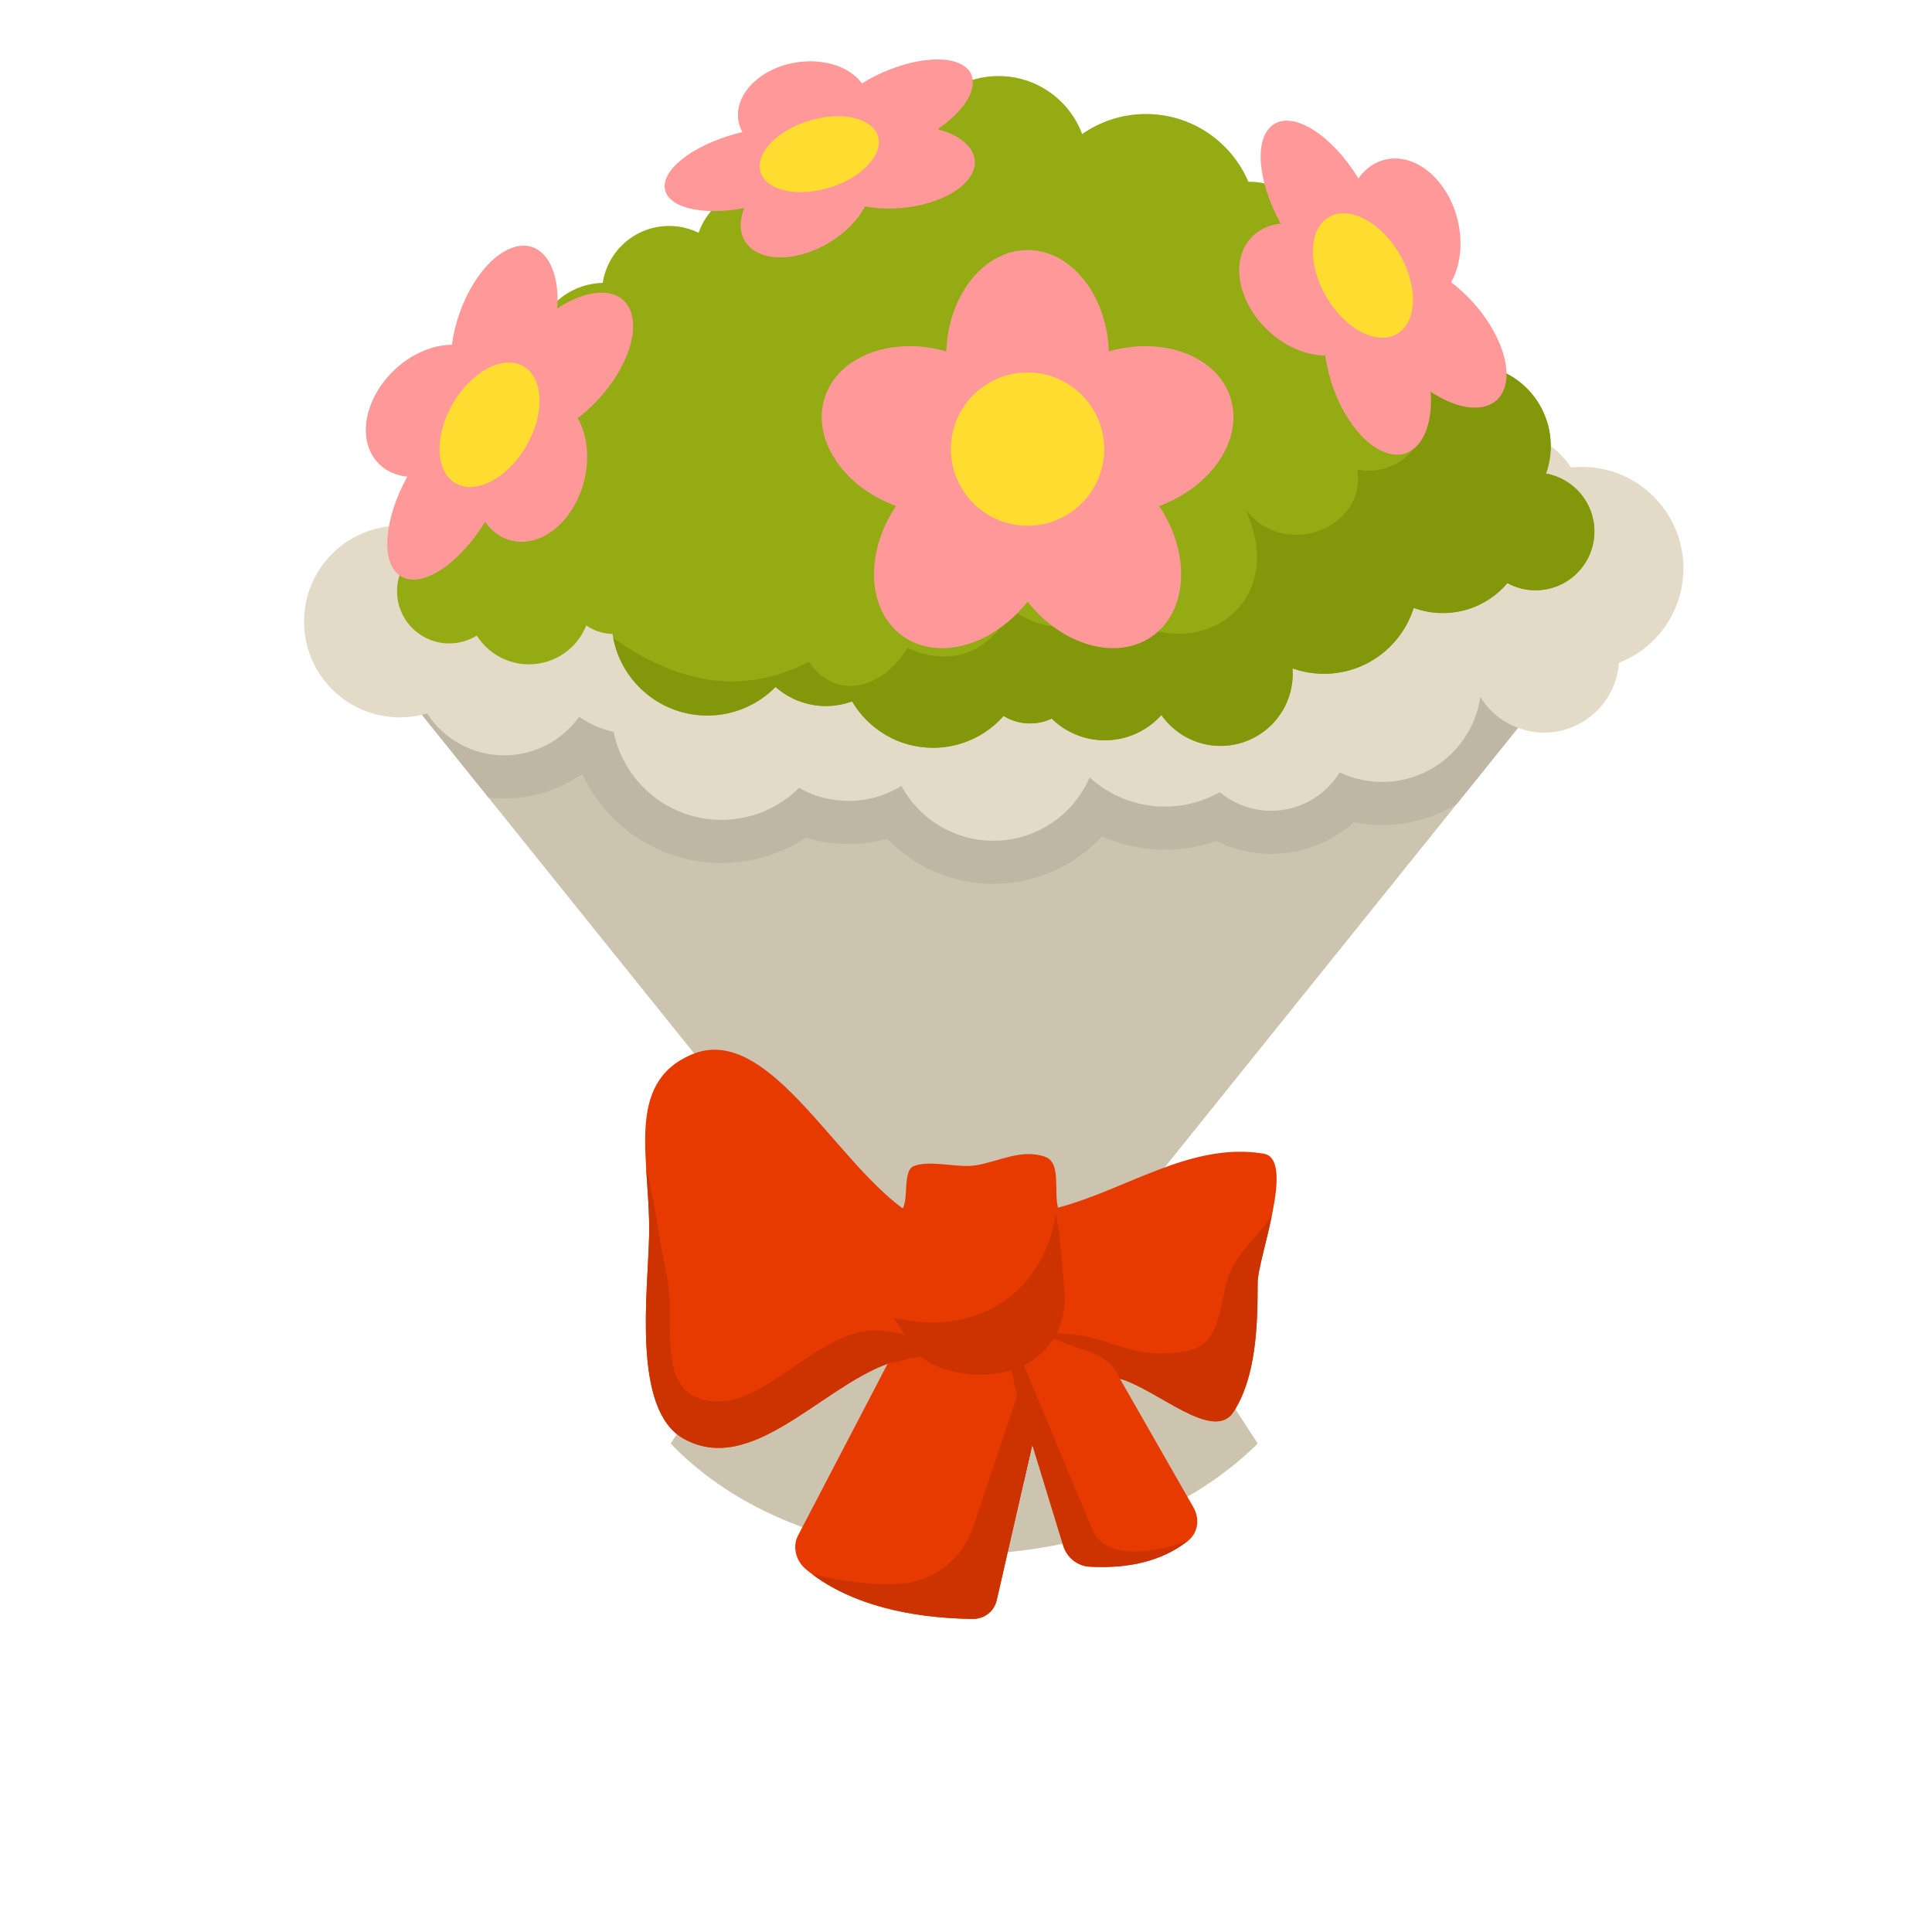 <?xml version="1.0" encoding="UTF-8"?>
<svg version="1.1" viewBox="0 0 880 880" xmlns="http://www.w3.org/2000/svg">
<defs>
<clipPath id="a">
<path d="m0 660h660v-660h-660z"/>
</clipPath>
</defs>
<g transform="matrix(1.333 0 0 -1.333 0 880)">
<g clip-path="url(#a)">
<g transform="translate(329.47 321.3)">
<path d="m0 0 100.3-154.4c-50.806-50.21-151.97-50.719-200.6 0z" fill="#ccc4af" fill-rule="evenodd"/>
</g>
<g transform="translate(333.23 180.74)">
<path d="m0 0 110.31 137.23 110.31 137.23h-441.25l110.31-137.23z" fill="#ccc4af" fill-rule="evenodd"/>
</g>
<g transform="translate(497.79 385.45)">
<path d="m0 0 56.065 69.746h-441.25l54.32-67.576c1.771-0.208 3.565-0.314 5.376-0.314 9.686 0 18.956 3.024 26.64 8.452 8.373-18.243 26.791-30.498 47.583-30.498 10.374 0 20.383 3.052 28.885 8.685 4.691-1.454 9.595-2.2 14.559-2.2 4.479 0 8.907 0.607 13.171 1.791 9.376-9.703 22.411-15.408 36.322-15.408 14.359 0 27.718 6.076 37.103 16.229 6.703-2.984 14.015-4.557 21.506-4.557 6.002 0 11.916 1.008 17.525 2.977 5.789-2.881 12.202-4.404 18.776-4.404 10.587 0 20.588 3.953 28.224 10.828 3.18-0.647 6.429-0.973 9.701-0.973 9.286 0 18.039 2.629 25.49 7.222" fill="#bfb7a4" fill-rule="evenodd"/>
</g>
<g transform="translate(308.47 247.25)">
<path d="m0 0c-24.07 17.518-46.667 63.521-72.217 52.552-23.04-9.893-13.928-36.093-14.443-61.78-0.393-19.513-5.931-59.586 11.815-69.468 22.988-12.801 46.458 17.091 69.686 25.634-10.198-19.546-20.395-39.093-30.59-58.642-1.996-3.829-0.88-8.646 2.695-11.624 13.906-11.581 34.421-16.628 56.786-16.94 4.15-0.059 7.489 2.52 8.396 6.48 4.044 17.679 8.093 35.359 12.137 53.041 3.524-11.501 7.051-23.004 10.576-34.506 1.252-4.079 4.876-6.948 9.069-7.172 13.129-0.709 24.527 1.805 33.518 8.806 3.415 2.66 4.204 7.438 1.893 11.482-8.369 14.651-16.74 29.298-25.108 43.948 12.953-3.761 31.989-21.965 38.859-11.279 7.661 11.925 8.212 29.414 8.196 44.09-0.011 8.316 13.107 42.244 2.043 44.091-24.693 4.122-46.846-12.305-70.271-18.455-1.498 5.81 1.233 15.503-4.497 17.431-8.086 2.721-15.372-1.581-23.469-2.948-6.328-1.068-15.319 1.942-21.259-0.256-3.83-1.418-1.794-10.981-3.815-14.485" fill="#e63a00" fill-rule="evenodd"/>
</g>
<g transform="translate(349.78 153.58)">
<path d="m0 0 2.955 12.922c3.524-11.501 7.054-23.002 10.578-34.506 1.25-4.079 4.876-6.948 9.072-7.172 13.122-0.709 24.522 1.807 33.511 8.806-13.848-4.987-28.591-5.771-32.595 3.727-8.322 19.993-16.644 39.985-24.964 59.977-1.153-0.7-2.306-1.399-3.455-2.098 0.879-4.044 1.761-8.084 2.644-12.128-0.436-5.341-1.459-12.404-1.459-17.546z" fill="#c30" fill-rule="evenodd"/>
</g>
<g transform="translate(277.61 122.19)">
<path d="m0 0c13.822-10.358 33.378-14.918 54.594-15.213 4.15-0.059 7.489 2.52 8.394 6.48 4.046 17.678 8.092 35.359 12.139 53.043-1.735 5.534-3.475 11.068-5.212 16.604-4.98-14.863-9.964-29.727-14.943-44.59-3.865-11.524-13.903-19.089-26.047-19.621-9.701-0.426-19.321 1.216-28.925 3.297" fill="#c30" fill-rule="evenodd"/>
</g>
<g transform="translate(220.78 261.11)">
<path d="m0 0v-2e-3zm0-2e-3c0.449-7.428 1.182-15.279 1.025-23.084-0.392-19.511-5.93-59.586 11.816-69.469 22.987-12.8 46.456 17.091 69.685 25.635 7.497 1.711 14.993 3.419 22.488 5.131-10.374 1.943-20.759 7.837-31.124 5.834-19.798-3.827-37.184-29.732-56.084-22.696-14.26 5.31-7.502 27.631-10.862 42.472-2.626 11.601-3.605 23.281-6.944 36.177" fill="#c30" fill-rule="evenodd"/>
</g>
<g transform="translate(382.68 189.06)">
<path d="m0 0c12.956-3.762 31.994-21.966 38.859-11.279 7.664 11.925 8.213 29.414 8.199 44.09-4e-3 3.927 2.917 13.562 4.838 22.835-5.085-7.403-12.986-13.519-15.249-22.209-3.051-11.712-2.79-22.303-14.75-24.152-21.675-3.349-26.538 7.814-47.989 5.967 11.846-6.024 22.028-5.338 26.092-15.252" fill="#c30" fill-rule="evenodd"/>
</g>
<g transform="translate(305.17 209.98)">
<path d="m0 0c26.444-6.701 50.815 6.461 55.642 35.206 1.515-6.666 2.403-20.336 2.91-26.726 0.836-10.688-4.608-20.295-14.209-25.065-9.606-4.77-26.945-3.776-34.952 3.352-2.601 2.312-7.19 10.403-9.391 13.233" fill="#c30" fill-rule="evenodd"/>
</g>
<g transform="translate(136.64 480.52)">
<path d="m0 0c0.677 0 1.351-0.023 2.018-0.064 7.629 11.745 20.863 19.516 35.913 19.516 1.605 0 3.191-0.091 4.754-0.262 6.267 7.098 15.2 11.788 25.236 12.488 6.692 16.046 22.529 27.325 40.999 27.325 7.649 0 14.845-1.934 21.128-5.338 6.066 13.831 19.874 23.493 35.947 23.493 6.91 0 13.402-1.786 19.04-4.923 5.745 6.216 13.968 10.11 23.099 10.11 12.807 0 23.825-7.658 28.73-18.643 1.862 0.32 3.777 0.488 5.729 0.488 9.758 0 18.54-4.172 24.661-10.832 6.534 7.435 16.114 12.129 26.792 12.129 17.958 0 32.812-13.275 35.295-30.547 0.842 0.047 1.69 0.073 2.543 0.073 9.589 0 18.454-3.093 25.657-8.33 4.994 3.994 11.328 6.384 18.22 6.384 10.205 0 19.185-5.236 24.403-13.168 1.234 0.134 2.488 0.201 3.759 0.201 19.143 0 34.661-15.518 34.661-34.662 0-14.694-9.143-27.254-22.054-32.295-0.923-13.307-12.006-23.819-25.55-23.819-9.214 0-17.293 4.867-21.802 12.173-2.348-16.413-16.459-29.03-33.522-29.03-5.197 0-10.117 1.169-14.517 3.26-4.826-7.867-13.502-13.116-23.408-13.116-6.673 0-12.79 2.386-17.549 6.348-5.537-3.133-11.934-4.921-18.751-4.921-9.918 0-18.953 3.786-25.738 9.99-5.468-12.737-18.127-21.663-32.87-21.663-13.586 0-25.399 7.576-31.45 18.733-5.245-3.245-11.426-5.116-18.045-5.116-6.156 0-11.935 1.621-16.932 4.459-6.795-6.762-16.165-10.942-26.511-10.942-18.173 0-33.334 12.896-36.831 30.037-4.291 0.982-8.281 2.765-11.796 5.186-5.703-7.978-15.043-13.179-25.597-13.179-11.045 0-20.758 5.696-26.368 14.309-2.946-0.872-6.066-1.34-9.293-1.34-18.084 0-32.745 14.66-32.745 32.744 0 18.083 14.661 32.744 32.745 32.744" fill="#e3dbc7" fill-rule="evenodd"/>
</g>
<g transform="translate(503.58 535.58)" fill-rule="evenodd">
<path d="m0 0c14.67-0.813 26.311-12.963 26.311-27.836 0-3.296-0.571-6.458-1.623-9.393 9.402-1.682 16.538-9.901 16.538-19.785 0-11.1-9-20.1-20.1-20.1-3.491 0-6.771 0.891-9.631 2.454-5.298-6.26-13.208-10.235-22.05-10.235-3.506 0-6.864 0.625-9.972 1.768-4.075-13.047-16.253-22.519-30.643-22.519-3.776 0-7.4 0.653-10.77 1.853 0.047-0.612 0.071-1.228 0.071-1.851 0-13.607-11.03-24.639-24.638-24.639-8.373 0-15.766 4.179-20.223 10.561-4.749-5.306-11.65-8.648-19.329-8.648-7.073 0-13.483 2.834-18.162 7.425-2.239-1.068-4.749-1.665-7.398-1.665-3.314 0-6.412 0.936-9.037 2.559-5.883-6.672-14.492-10.879-24.083-10.879-11.799 0-22.108 6.366-27.684 15.85-2.79-1.026-5.807-1.586-8.951-1.586-6.598 0-12.622 2.465-17.197 6.525-5.94-6.027-14.195-9.768-23.327-9.768-16.432 0-30.038 12.106-32.384 27.884-3.331 0.059-6.412 1.122-8.962 2.896-3.099-7.786-10.703-13.289-19.596-13.289-7.506 0-14.095 3.922-17.831 9.831-2.73-1.699-5.956-2.682-9.409-2.682-9.849 0-17.831 7.981-17.831 17.831 0 6.394 3.364 11.997 8.418 15.144-0.819 2.276-1.267 4.729-1.267 7.286 0 8.611 5.07 16.039 12.381 19.467 1.685 6.558 6.161 11.994 12.086 14.97-0.739 1.977-1.144 4.116-1.144 6.352 0 9.369 7.098 17.08 16.209 18.051 0.035 13.127 10.539 23.795 23.606 24.088 1.674 11.016 11.186 19.458 22.673 19.458 3.613 0 7.031-0.837 10.072-2.326 3.069 8.899 11.516 15.294 21.457 15.294 5.463 0 10.473-1.932 14.389-5.147-0.08 0.841-0.125 1.693-0.125 2.553 0 14.682 11.904 26.584 26.586 26.584 4.576 0 8.881-1.158 12.638-3.194 4.884 10.32 15.389 17.459 27.562 17.459 13.086 0 24.242-8.248 28.561-19.828 6.171 4.323 13.681 6.86 21.79 6.86 15.723 0 29.218-9.545 35.007-23.156l0.303 2e-3c12.944 0 23.525-10.116 24.272-22.874 0.433-0.315 0.849-0.651 1.254-1.004 1.184 0.227 2.409 0.347 3.658 0.347 8.218 0 15.239-5.117 18.056-12.339 3.006 1.664 6.467 2.613 10.149 2.613 11.593 0 20.994-9.399 20.994-20.994 0-2.921-0.597-5.702-1.674-8.228" fill="#94ab13"/>
<path d="m0 0c14.67-0.813 26.311-12.963 26.311-27.836 0-3.296-0.571-6.458-1.623-9.393 9.402-1.682 16.538-9.901 16.538-19.785 0-11.1-9-20.1-20.1-20.1-3.491 0-6.771 0.891-9.631 2.454-5.298-6.26-13.208-10.235-22.05-10.235-3.506 0-6.864 0.625-9.972 1.768-4.075-13.047-16.253-22.519-30.643-22.519-3.776 0-7.4 0.653-10.77 1.853 0.047-0.612 0.071-1.228 0.071-1.851 0-13.607-11.03-24.639-24.638-24.639-8.373 0-15.766 4.179-20.223 10.561-4.749-5.306-11.65-8.648-19.329-8.648-7.073 0-13.483 2.834-18.162 7.425-2.239-1.068-4.749-1.665-7.398-1.665-3.314 0-6.412 0.936-9.037 2.559-5.883-6.672-14.492-10.879-24.083-10.879-11.799 0-22.108 6.366-27.684 15.85-2.79-1.026-5.807-1.586-8.951-1.586-6.598 0-12.622 2.465-17.197 6.525-5.94-6.027-14.195-9.768-23.327-9.768-15.93 0-29.2 11.373-32.137 26.443 21.179-14.786 43.203-20.254 66.827-8.125 10.378-14.68 26.693-7.522 33.718 4.863 12.972-6.41 28.523-2.886 35.011 13.292 11.457-7.78 22.912-8.861 34.367 0.648 26.678-22.543 62.045-0.518 46.035 33.393 13.198-17.569 41.609-6.563 38.258 13.616 14.489-3.408 31.854 11.884 15.884 32.744 13.197 2.968 16.863 28.318-5.534 29.644 3.006 1.664 6.467 2.613 10.149 2.613 11.593 0 20.994-9.399 20.994-20.994 0-2.921-0.597-5.702-1.674-8.228" fill="#82970a"/>
</g>
<g transform="translate(351.12 574.72)">
<path d="m0 0c14.899 0 27.061-15.339 27.778-34.618 18.557 5.274 36.904-1.553 41.506-15.721 4.604-14.168-6.226-30.475-24.338-37.116 10.748-16.018 9.927-35.578-2.127-44.333-12.051-8.757-30.907-3.495-42.819 11.678-11.915-15.173-30.768-20.435-42.819-11.678-12.056 8.755-12.875 28.315-2.127 44.333-18.113 6.641-28.942 22.948-24.341 37.116 4.605 14.168 22.952 20.995 41.509 15.721 0.717 19.279 12.879 34.618 27.778 34.618" fill="#f99" fill-rule="evenodd"/>
</g>
<g transform="translate(351.12 480.51)">
<path d="m0 0c14.431 0 26.197 11.768 26.197 26.198 0 14.428-11.766 26.196-26.197 26.196-14.429 0-26.197-11.768-26.197-26.196 0-14.43 11.768-26.198 26.197-26.198" fill="#ffdd30" fill-rule="evenodd"/>
</g>
<g transform="translate(435.53 617.86)">
<path d="m0 0c7.121 4.148 19.745-4.156 28.647-18.647 6.529 9.185 18.33 9.092 26.823-0.424 8.489-9.517 10.551-24.961 4.84-35.065 12.25-9.216 20.541-24.352 18.669-34.383-1.875-10.029-13.226-11.269-25.656-3.023 1.038-14.88-5.639-24.142-15.287-20.824-9.648 3.317-18.726 17.995-20.697 33.198-11.609 0.016-24.025 9.429-28.114 21.509-4.088 12.081 1.65 22.391 12.862 23.54-8.212 14.892-9.211 29.97-2.087 34.119" fill="#f99" fill-rule="evenodd"/>
</g>
<g transform="translate(454.09 585.99)">
<path d="m0 0c6.917 4.028 17.732-1.646 24.154-12.672 6.421-11.028 6.023-23.232-0.894-27.261-6.916-4.029-17.73 1.644-24.153 12.669-6.422 11.03-6.023 23.235 0.893 27.264" fill="#ffdd30" fill-rule="evenodd"/>
</g>
<g transform="translate(137.09 463.18)">
<path d="m0 0c7.121-4.147 19.747 4.156 28.65 18.648 6.529-9.185 18.33-9.092 26.821 0.423 8.491 9.516 10.55 24.961 4.842 35.066 12.25 9.215 20.541 24.352 18.666 34.382-1.873 10.028-13.223 11.27-25.655 3.023 1.04 14.881-5.637 24.143-15.286 20.825s-18.726-17.995-20.697-33.197c-11.609-0.019-24.026-9.431-28.113-21.51-4.091-12.082 1.65-22.391 12.862-23.542-8.215-14.891-9.211-29.968-2.09-34.118" fill="#f99" fill-rule="evenodd"/>
</g>
<g transform="translate(155.65 495.05)">
<path d="m0 0c6.914-4.029 17.73 1.644 24.154 12.671 6.423 11.027 6.02 23.232-0.894 27.262-6.917 4.027-17.73-1.646-24.155-12.671-6.42-11.027-6.022-23.234 0.895-27.262" fill="#ffdd30" fill-rule="evenodd"/>
</g>
<g transform="translate(227.12 596.39)">
<path d="m0 0c0.173-6.962 12.23-10.143 27.211-7.333-3.88-9.535 1.638-16.995 12.697-16.835 11.061 0.16 23.598 7.882 28.545 17.429 12.565-2.407 27.747 1.165 34.408 8.228 6.661 7.059 2.351 15.012-9.57 18.105 11.643 8.043 15.51 17.715 8.566 21.918-6.94 4.204-22.141 1.397-34.458-6.24-5.371 7.381-18.164 9.783-29.116 5.319-10.948-4.463-16.037-14.149-11.722-21.96-14.965-3.483-26.738-11.667-26.561-18.631" fill="#f99" fill-rule="evenodd"/>
</g>
<g transform="translate(259.6 603.21)">
<path d="m0 0c0.169-6.762 9.416-10.331 20.653-7.969 11.24 2.361 20.211 9.755 20.043 16.517-0.169 6.761-9.418 10.33-20.655 7.969-11.237-2.359-20.21-9.753-20.041-16.517" fill="#ffdd30" fill-rule="evenodd"/>
</g>
</g>
</g>
</svg>

